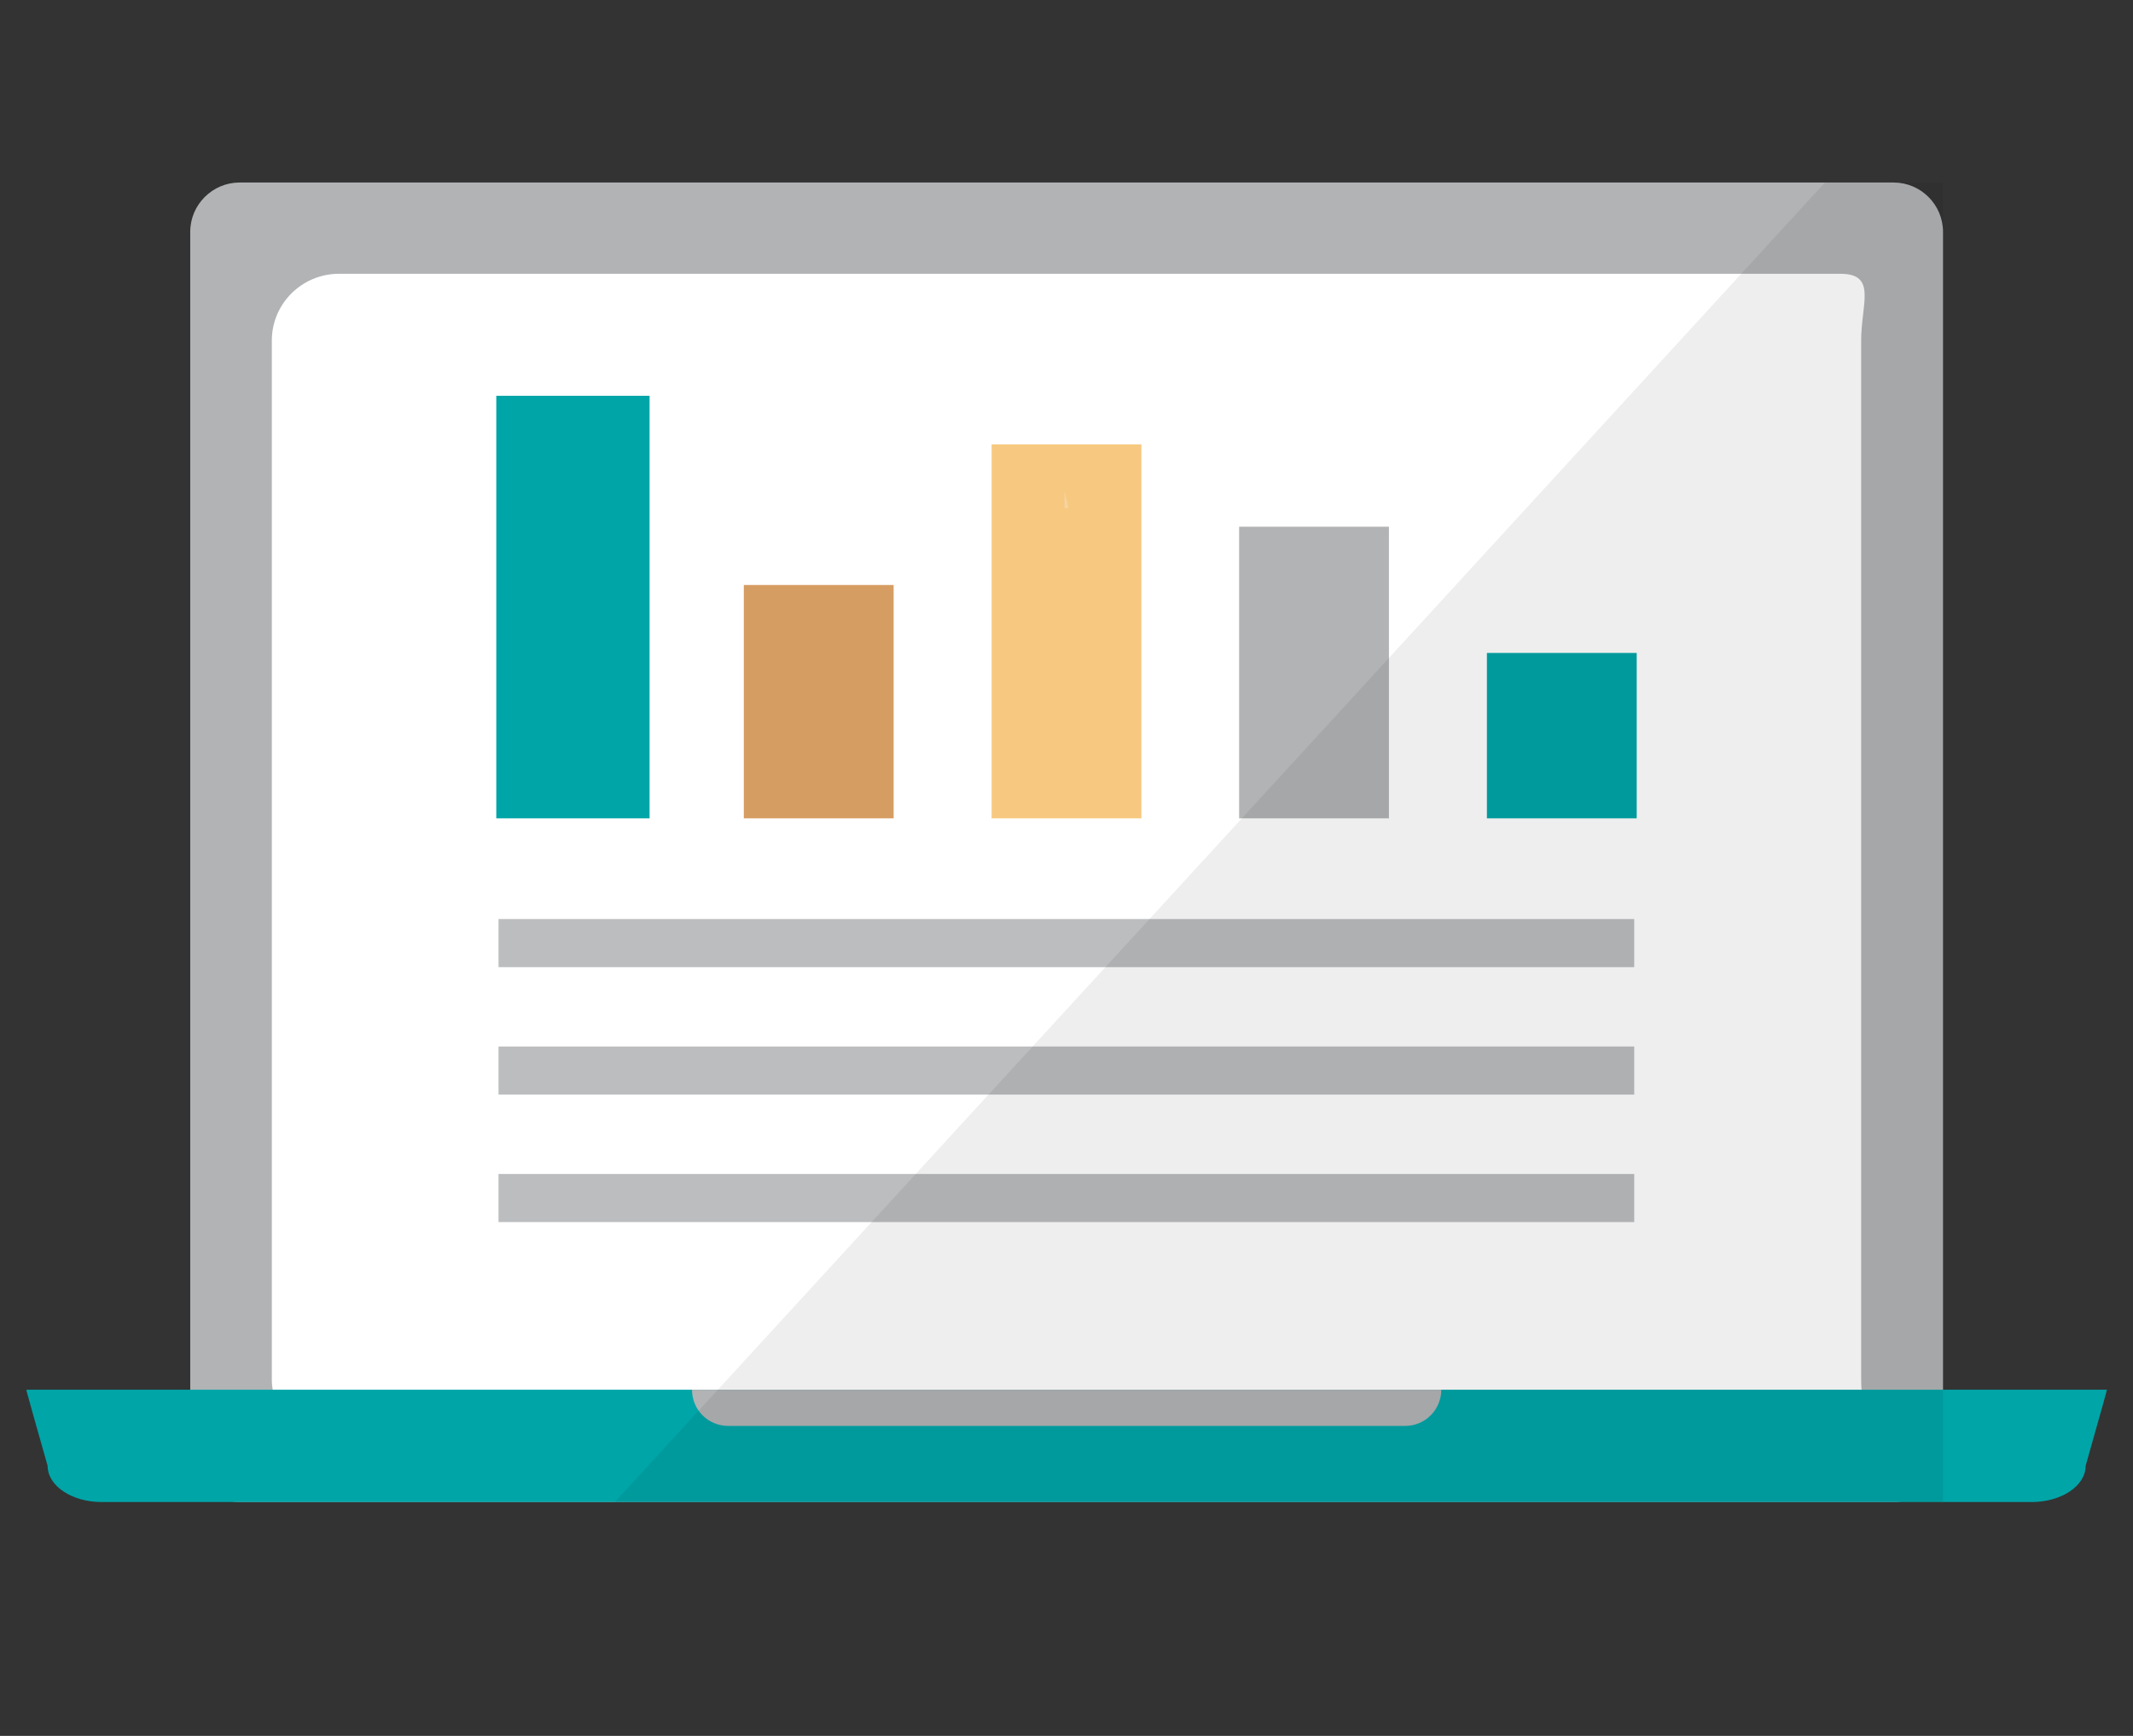 <?xml version="1.0" encoding="UTF-8"?>
<svg id="_レイヤー_2" xmlns="http://www.w3.org/2000/svg" width="86" height="70" version="1.1" viewBox="0 0 86 70">
  <rect x="0" y="0" width="86" height="70" fill="#333333" stroke="none"/>
  <!-- Generator: Adobe Illustrator 29.7.1, SVG Export Plug-In . SVG Version: 2.1.1 Build 8)  -->
  <defs>
    <style>
      .st0 {
        fill: none;
      }

      .st1 {
        fill: #050303;
        opacity: .07;
      }

      .st1, .st2, .st3 {
        isolation: isolate;
      }

      .st4 {
        fill: #97989c;
      }

      .st5 {
        fill: #bbbdbf;
      }

      .st6 {
        fill: #00a5a8;
      }

      .st7 {
        fill: #fff;
      }

      .st8 {
        fill: #d69d62;
      }

      .st2 {
        fill: #b1b3b5;
      }

      .st3 {
        fill: #edeced;
        opacity: .3;
      }

      .st9 {
        fill: #f7c980;
      }
    </style>
  </defs>
  <g id="text">
    <g>
      <g>
        <path class="st2" d="M76.34,7.36H9.66c-1.09,0-1.99.89-1.99,1.99v49.23c0,1.09.9,1.99,1.99,1.99h66.69c1.09,0,1.99-.9,1.99-1.99V9.35c0-1.1-.9-1.99-1.99-1.99h-.01Z"/>
        <path class="st7" d="M75.04,55.62c0,1.48.65,2.69-.84,2.69H13.67c-.2,0-.4-.02-.59-.07-1.21-.26-2.12-1.34-2.12-2.62V13.73c0-1.48,1.21-2.69,2.71-2.69h60.53c1.49,0,.84,1.21.84,2.69,0,0,0,41.89,0,41.89Z"/>
        <g>
          <g>
            <rect class="st6" x="20.01" y="15.96" width="6.18" height="17.04"/>
            <rect class="st8" x="29.99" y="23.59" width="6.04" height="9.41"/>
            <rect class="st9" x="39.98" y="17.92" width="6.04" height="15.08"/>
            <rect class="st2" x="49.96" y="21.24" width="6.04" height="11.76"/>
            <rect class="st6" x="59.95" y="26.33" width="6.04" height="6.67"/>
          </g>
          <rect class="st5" x="20.1" y="37.06" width="45.79" height="1.94"/>
          <rect class="st5" x="20.1" y="42.2" width="45.79" height="1.94"/>
          <rect class="st5" x="20.1" y="47.34" width="45.79" height="1.94"/>
        </g>
        <g>
          <polygon class="st4" points="42.92 19.8 42.92 19.8 42.92 19.8 42.92 19.8"/>
          <polygon class="st3" points="42.92 20.49 43.08 20.49 42.92 19.8 42.92 20.49"/>
        </g>
        <path class="st6" d="M84.95,56.04l-.16.59-.7,2.48c0,.81-.98,1.46-2.18,1.46H4.1c-1.2,0-2.18-.65-2.18-1.46l-.55-1.94-.3-1.08v-.05h83.88Z"/>
        <path class="st2" d="M58.11,56.04h0c0,.81-.65,1.46-1.46,1.46h-27.29c-.81,0-1.46-.65-1.46-1.46h30.21Z"/>
      </g>
      <polygon class="st1" points="78.34 7.36 73.58 7.36 24.79 60.57 78.34 60.57 78.34 7.36"/>
    </g>
    <rect class="st0" y="0" width="86" height="70"/>
  </g>
</svg>